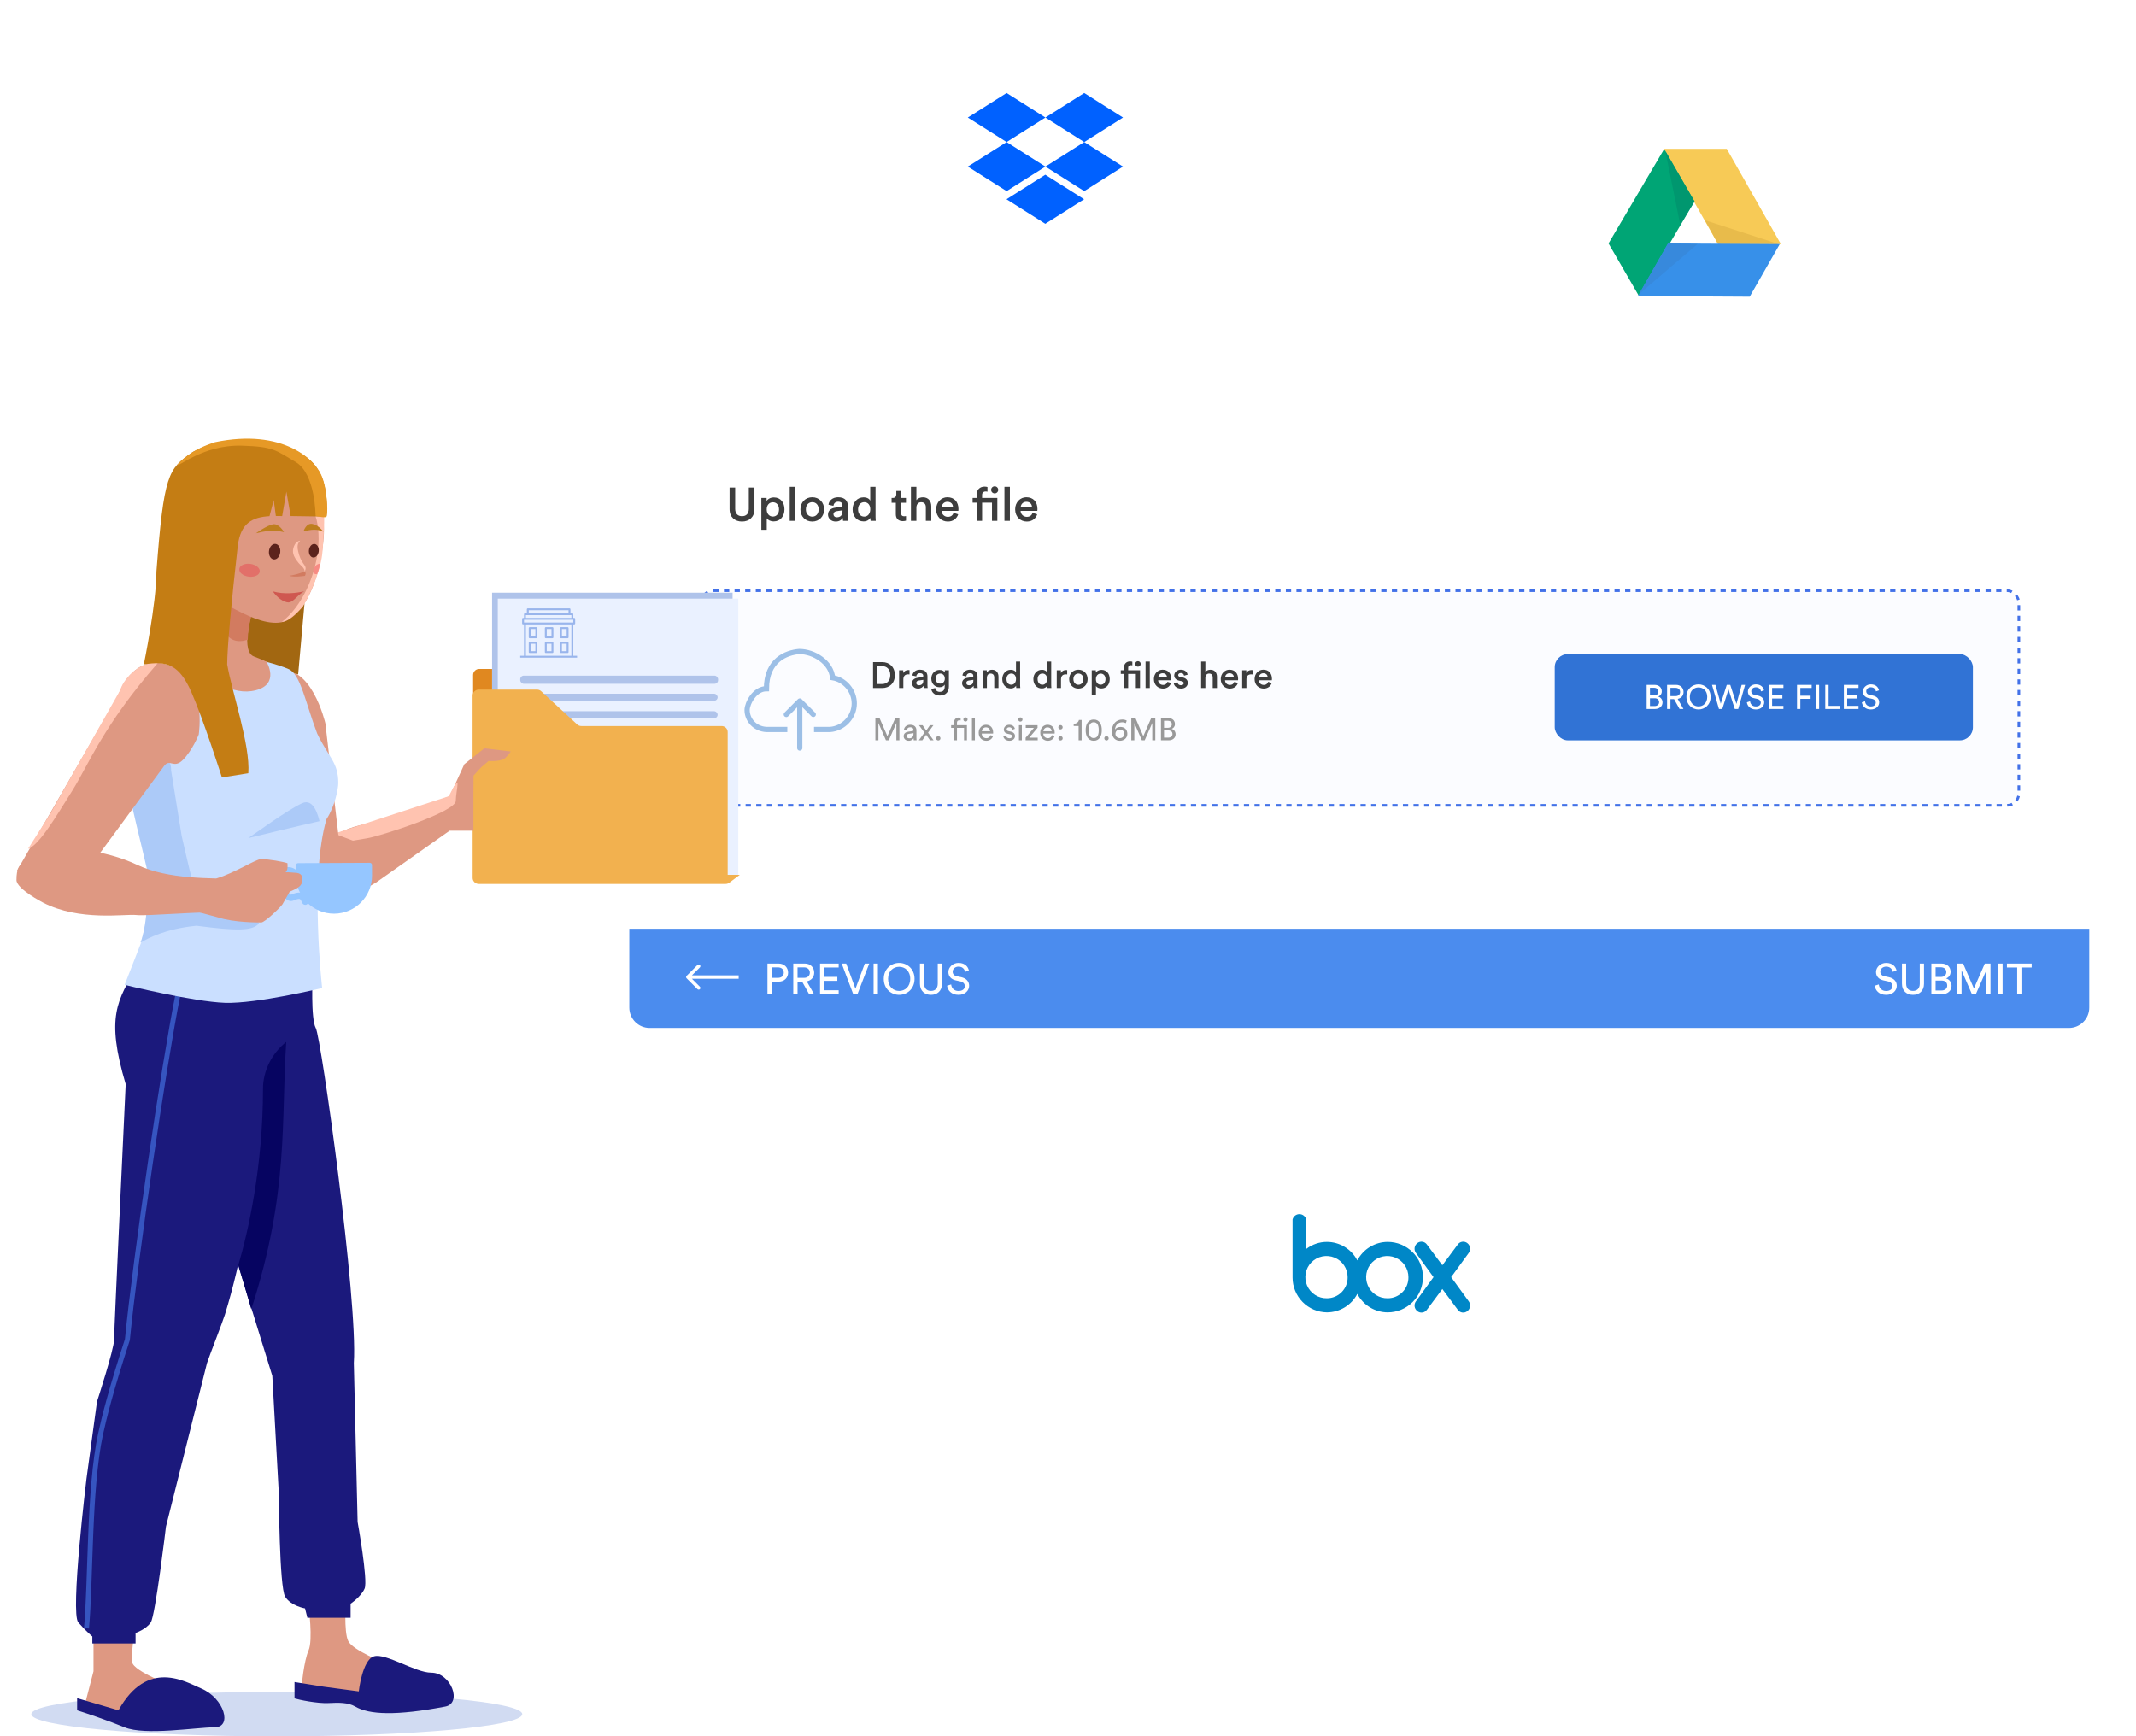 <svg width="818" height="665" viewBox="0 0 818 665" fill="none" xmlns="http://www.w3.org/2000/svg" aria-hidden="true"><ellipse cx="106" cy="656.5" rx="94" ry="8.5" fill="#D1DBF2"/><g filter="url(#file-upload_svg__a)"><rect x="241.11" y="157" width="559.11" height="209.423" rx="7.792" fill="#fff"/><path d="M241 355.708H800.11V385.904C800.11 390.207 796.621 393.696 792.317 393.696H248.792C244.489 393.696 241 390.207 241 385.904V355.708Z" fill="#4B8CEE"/><path d="M726.29 371.701C726.025 370.426 724.965 368.787 722.316 368.787 720.146 368.787 718.441 370.443 718.441 372.281 718.441 374.036 719.633 375.129 721.305 375.493L722.978 375.857C724.154 376.106 724.733 376.834 724.733 377.679 724.733 378.706 723.938 379.55 722.316 379.55 720.544 379.55 719.616 378.341 719.5 377.033L717.944 377.53C718.159 379.202 719.5 381.024 722.332 381.024 724.832 381.024 726.389 379.368 726.389 377.546 726.389 375.907 725.296 374.682 723.342 374.251L721.587 373.87C720.593 373.655 720.08 373.009 720.08 372.165 720.08 371.072 721.024 370.211 722.349 370.211 723.988 370.211 724.7 371.37 724.832 372.214L726.29 371.701zM732.597 381.024C734.981 381.024 736.819 379.533 736.819 376.768V369.035H735.197V376.718C735.197 378.507 734.253 379.517 732.597 379.517 730.957 379.517 729.981 378.507 729.981 376.718V369.035H728.374V376.768C728.374 379.533 730.212 381.024 732.597 381.024zM739.633 369.035V380.775H743.74C745.892 380.775 747.366 379.434 747.366 377.58 747.366 376.271 746.588 375.079 745.247 374.748 746.273 374.367 747.002 373.473 747.002 372.214 747.002 370.36 745.694 369.035 743.458 369.035H739.633zM741.256 374.168V370.459H743.21C744.551 370.459 745.363 371.188 745.363 372.297 745.363 373.39 744.584 374.168 743.276 374.168H741.256zM741.256 379.351V375.559H743.574C744.998 375.559 745.71 376.354 745.71 377.48 745.71 378.623 744.816 379.351 743.508 379.351H741.256zM762.279 380.775V369.035H760.109L755.936 378.59 751.797 369.035H749.594V380.775H751.201V371.635L755.175 380.775H756.665L760.672 371.635V380.775H762.279zM766.92 380.775V369.035H765.264V380.775H766.92zM778.052 370.542V369.035H768.58V370.542H772.505V380.775H774.128V370.542H778.052zM295.531 374.516V370.492H297.882C299.29 370.492 300.151 371.287 300.151 372.529 300.151 373.738 299.29 374.516 297.882 374.516H295.531zM298.18 375.973C300.35 375.973 301.807 374.5 301.807 372.512 301.807 370.542 300.35 369.035 298.18 369.035H293.908V380.775H295.531V375.973H298.18zM309.866 380.775H311.754L308.955 375.857C310.727 375.526 311.803 374.218 311.803 372.529 311.803 370.592 310.429 369.035 308.21 369.035H303.789V380.775H305.428V375.973H307.183L309.866 380.775zM305.428 374.516V370.492H307.912C309.237 370.492 310.131 371.287 310.131 372.529 310.131 373.738 309.237 374.516 307.912 374.516H305.428zM321.178 380.775V379.269H315.664V375.675H320.665V374.152H315.664V370.542H321.178V369.035H314.041V380.775H321.178zM327.604 378.689L324.06 369.035H322.338L326.759 380.775H328.365L332.886 369.035H331.181L327.604 378.689zM336.202 380.775V369.035H334.546V380.775H336.202zM340.098 374.897C340.098 371.834 342.151 370.277 344.337 370.277 346.522 370.277 348.576 371.834 348.576 374.897 348.576 377.96 346.522 379.533 344.337 379.533 342.151 379.533 340.098 377.96 340.098 374.897zM338.442 374.897C338.442 378.821 341.389 381.024 344.337 381.024 347.284 381.024 350.232 378.821 350.232 374.897 350.232 370.972 347.284 368.787 344.337 368.787 341.389 368.787 338.442 370.972 338.442 374.897zM356.52 381.024C358.905 381.024 360.743 379.533 360.743 376.768V369.035H359.12V376.718C359.12 378.507 358.176 379.517 356.52 379.517 354.881 379.517 353.904 378.507 353.904 376.718V369.035H352.297V376.768C352.297 379.533 354.136 381.024 356.52 381.024zM371.041 371.701C370.776 370.426 369.716 368.787 367.067 368.787 364.898 368.787 363.192 370.443 363.192 372.281 363.192 374.036 364.384 375.129 366.057 375.493L367.729 375.857C368.905 376.106 369.484 376.834 369.484 377.679 369.484 378.706 368.69 379.55 367.067 379.55 365.295 379.55 364.368 378.341 364.252 377.033L362.695 377.53C362.911 379.202 364.252 381.024 367.083 381.024 369.584 381.024 371.14 379.368 371.14 377.546 371.14 375.907 370.047 374.682 368.093 374.251L366.338 373.87C365.345 373.655 364.831 373.009 364.831 372.165 364.831 371.072 365.775 370.211 367.1 370.211 368.739 370.211 369.451 371.37 369.584 372.214L371.041 371.701zM262.941 373.752C262.685 374.008 262.685 374.422 262.941 374.678L267.104 378.841C267.36 379.097 267.774 379.097 268.03 378.841 268.285 378.586 268.285 378.171 268.03 377.916L264.329 374.215 268.03 370.514C268.285 370.259 268.285 369.845 268.03 369.589 267.774 369.334 267.36 369.334 267.104 369.589L262.941 373.752zM282.885 373.561H263.404V374.869H282.885V373.561z" fill="#fff"/><path d="M284.152 199.751C286.834 199.751 288.922 198.113 288.922 195.035V186.719H286.762V194.909C286.762 196.709 285.79 197.699 284.152 197.699C282.532 197.699 281.542 196.709 281.542 194.909V186.719H279.4V195.035C279.4 198.113 281.488 199.751 284.152 199.751ZM293.633 202.901V198.491C294.083 199.157 295.037 199.697 296.297 199.697C298.817 199.697 300.419 197.717 300.419 195.089C300.419 192.497 298.961 190.517 296.369 190.517C295.019 190.517 294.011 191.147 293.579 191.903V190.715H291.563V202.901H293.633ZM298.331 195.089C298.331 196.763 297.359 197.843 295.973 197.843C294.605 197.843 293.615 196.763 293.615 195.089C293.615 193.451 294.605 192.371 295.973 192.371C297.377 192.371 298.331 193.451 298.331 195.089ZM304.515 199.481V186.449H302.427V199.481H304.515ZM311.06 197.879C309.782 197.879 308.612 196.907 308.612 195.089C308.612 193.271 309.782 192.335 311.06 192.335C312.356 192.335 313.508 193.271 313.508 195.089C313.508 196.925 312.356 197.879 311.06 197.879ZM311.06 190.445C308.45 190.445 306.524 192.407 306.524 195.089C306.524 197.789 308.45 199.751 311.06 199.751C313.688 199.751 315.614 197.789 315.614 195.089C315.614 192.407 313.688 190.445 311.06 190.445ZM317.092 197.105C317.092 198.491 318.226 199.751 320.062 199.751C321.484 199.751 322.348 199.031 322.762 198.365C322.762 199.067 322.834 199.427 322.852 199.481H324.796C324.778 199.391 324.688 198.869 324.688 198.077V193.721C324.688 191.975 323.662 190.445 320.962 190.445C318.802 190.445 317.434 191.795 317.272 193.307L319.18 193.739C319.27 192.857 319.882 192.155 320.98 192.155C322.132 192.155 322.636 192.749 322.636 193.487C322.636 193.793 322.492 194.045 321.988 194.117L319.738 194.459C318.244 194.675 317.092 195.539 317.092 197.105ZM320.458 198.113C319.63 198.113 319.18 197.573 319.18 196.979C319.18 196.259 319.702 195.899 320.35 195.791L322.636 195.449V195.845C322.636 197.555 321.628 198.113 320.458 198.113ZM328.598 195.071C328.598 193.397 329.606 192.335 330.974 192.335C332.342 192.335 333.278 193.379 333.278 195.053C333.278 196.727 332.324 197.861 330.956 197.861C329.534 197.861 328.598 196.745 328.598 195.071ZM335.294 186.449H333.26V191.741C332.99 191.183 332.216 190.481 330.686 190.481C328.22 190.481 326.51 192.551 326.51 195.071C326.51 197.717 328.202 199.697 330.722 199.697C331.964 199.697 332.882 199.085 333.296 198.347C333.296 198.707 333.35 199.283 333.386 199.481H335.384C335.366 199.337 335.294 198.671 335.294 197.879V186.449ZM345.133 188.033H343.243V189.347C343.243 190.121 342.829 190.715 341.893 190.715H341.443V192.569H343.063V196.979C343.063 198.617 344.071 199.589 345.691 199.589C346.447 199.589 346.843 199.445 346.969 199.391V197.663C346.879 197.681 346.537 197.735 346.249 197.735C345.475 197.735 345.133 197.411 345.133 196.637V192.569H346.951V190.715H345.133V188.033ZM350.938 194.333C350.974 193.217 351.604 192.353 352.756 192.353C354.07 192.353 354.556 193.217 354.556 194.297V199.481H356.644V193.937C356.644 192.011 355.6 190.463 353.44 190.463C352.522 190.463 351.532 190.787 350.938 191.561V186.449H348.85V199.481H350.938V194.333ZM360.644 194.135C360.716 193.199 361.472 192.191 362.786 192.191C364.226 192.191 364.91 193.109 364.946 194.135H360.644ZM365.18 196.421C364.892 197.285 364.244 197.951 362.984 197.951C361.688 197.951 360.644 196.997 360.59 195.665H366.998C367.016 195.629 367.052 195.341 367.052 194.999C367.052 192.227 365.468 190.445 362.768 190.445C360.554 190.445 358.502 192.281 358.502 195.053C358.502 198.023 360.608 199.751 362.984 199.751C365.09 199.751 366.476 198.509 366.944 196.979L365.18 196.421ZM377.059 186.359C375.259 186.359 373.999 187.547 373.999 189.509V190.715H372.469V192.533H373.999V199.481H376.105V192.533H379.885V199.481H381.937V190.715H376.105V189.563C376.105 188.483 376.861 188.231 377.401 188.231C377.797 188.231 378.031 188.285 378.157 188.321V186.539C378.013 186.467 377.581 186.359 377.059 186.359ZM379.561 187.619C379.561 188.357 380.155 188.969 380.911 188.969C381.667 188.969 382.279 188.357 382.279 187.619C382.279 186.863 381.667 186.251 380.911 186.251C380.155 186.251 379.561 186.863 379.561 187.619ZM386.745 199.481V186.449H384.657V199.481H386.745ZM390.896 194.135C390.968 193.199 391.724 192.191 393.038 192.191C394.478 192.191 395.162 193.109 395.198 194.135H390.896ZM395.432 196.421C395.144 197.285 394.496 197.951 393.236 197.951C391.94 197.951 390.896 196.997 390.842 195.665H397.25C397.268 195.629 397.304 195.341 397.304 194.999C397.304 192.227 395.72 190.445 393.02 190.445C390.806 190.445 388.754 192.281 388.754 195.053C388.754 198.023 390.86 199.751 393.236 199.751C395.342 199.751 396.728 198.509 397.196 196.979L395.432 196.421Z" fill="#3D3D3D"/><rect x="268.617" y="226.219" width="504.524" height="82.226" rx="4.568" fill="#FBFCFF" stroke="#4271E8" stroke-width="1.015" stroke-linejoin="bevel" stroke-dasharray="2.03 2.03"/><rect x="595.395" y="250.517" width="160.148" height="33.03" rx="5.005" fill="#3173D5"/><path d="M336.026 261.973V255.121H337.805C339.529 255.121 340.944 256.242 340.944 258.568C340.944 260.866 339.515 261.973 337.791 261.973H336.026ZM337.847 263.515C340.538 263.515 342.696 261.749 342.696 258.568C342.696 255.373 340.566 253.579 337.861 253.579H334.344V263.515H337.847ZM348.311 256.648C348.24 256.634 348.072 256.606 347.876 256.606C346.979 256.606 346.223 257.041 345.9 257.783V256.69H344.317V263.515H345.942V260.264C345.942 258.988 346.517 258.26 347.778 258.26C347.946 258.26 348.128 258.274 348.311 258.302V256.648ZM349.261 261.665C349.261 262.744 350.144 263.725 351.573 263.725C352.68 263.725 353.353 263.164 353.675 262.646C353.675 263.192 353.731 263.473 353.745 263.515H355.258C355.244 263.445 355.174 263.038 355.174 262.422V259.031C355.174 257.671 354.376 256.48 352.274 256.48C350.592 256.48 349.527 257.531 349.401 258.708L350.886 259.045C350.956 258.358 351.433 257.811 352.288 257.811C353.184 257.811 353.577 258.274 353.577 258.848C353.577 259.087 353.465 259.283 353.072 259.339L351.321 259.605C350.158 259.773 349.261 260.446 349.261 261.665ZM351.881 262.45C351.237 262.45 350.886 262.029 350.886 261.567C350.886 261.006 351.293 260.726 351.797 260.642L353.577 260.376V260.684C353.577 262.015 352.792 262.45 351.881 262.45ZM356.635 263.893C356.817 265.266 358.078 266.387 359.886 266.387C362.45 266.387 363.389 264.692 363.389 262.87V256.69H361.82V257.559C361.526 256.999 360.867 256.564 359.802 256.564C357.924 256.564 356.649 258.064 356.649 259.885C356.649 261.805 357.98 263.206 359.802 263.206C360.797 263.206 361.484 262.744 361.778 262.211V262.926C361.778 264.313 361.133 264.972 359.844 264.972C358.905 264.972 358.247 264.341 358.134 263.501L356.635 263.893ZM360.068 261.819C359.003 261.819 358.289 261.076 358.289 259.885C358.289 258.722 359.031 257.966 360.068 257.966C361.077 257.966 361.82 258.722 361.82 259.885C361.82 261.062 361.105 261.819 360.068 261.819ZM368.433 261.665C368.433 262.744 369.316 263.725 370.745 263.725C371.852 263.725 372.525 263.164 372.847 262.646C372.847 263.192 372.903 263.473 372.917 263.515H374.43C374.416 263.445 374.346 263.038 374.346 262.422V259.031C374.346 257.671 373.547 256.48 371.446 256.48C369.764 256.48 368.699 257.531 368.573 258.708L370.058 259.045C370.128 258.358 370.605 257.811 371.46 257.811C372.356 257.811 372.749 258.274 372.749 258.848C372.749 259.087 372.637 259.283 372.244 259.339L370.493 259.605C369.33 259.773 368.433 260.446 368.433 261.665ZM371.053 262.45C370.409 262.45 370.058 262.029 370.058 261.567C370.058 261.006 370.465 260.726 370.969 260.642L372.749 260.376V260.684C372.749 262.015 371.964 262.45 371.053 262.45ZM377.937 259.577C377.937 258.68 378.427 257.966 379.352 257.966C380.375 257.966 380.753 258.638 380.753 259.479V263.515H382.379V259.199C382.379 257.699 381.58 256.494 379.913 256.494C379.156 256.494 378.343 256.816 377.895 257.601V256.69H376.311V263.515H377.937V259.577ZM385.451 260.081C385.451 258.778 386.235 257.952 387.3 257.952C388.365 257.952 389.094 258.764 389.094 260.067C389.094 261.371 388.351 262.253 387.286 262.253C386.179 262.253 385.451 261.385 385.451 260.081ZM390.663 253.369H389.08V257.489C388.87 257.055 388.267 256.508 387.076 256.508C385.156 256.508 383.825 258.12 383.825 260.081C383.825 262.141 385.142 263.683 387.104 263.683C388.071 263.683 388.786 263.206 389.108 262.632C389.108 262.912 389.15 263.361 389.178 263.515H390.734C390.72 263.403 390.663 262.884 390.663 262.267V253.369ZM397.356 260.081C397.356 258.778 398.141 257.952 399.206 257.952C400.271 257.952 401 258.764 401 260.067C401 261.371 400.257 262.253 399.192 262.253C398.085 262.253 397.356 261.385 397.356 260.081ZM402.569 253.369H400.986V257.489C400.775 257.055 400.173 256.508 398.982 256.508C397.062 256.508 395.731 258.12 395.731 260.081C395.731 262.141 397.048 263.683 399.01 263.683C399.977 263.683 400.691 263.206 401.014 262.632C401.014 262.912 401.056 263.361 401.084 263.515H402.639C402.625 263.403 402.569 262.884 402.569 262.267V253.369ZM408.687 256.648C408.616 256.634 408.448 256.606 408.252 256.606C407.355 256.606 406.599 257.041 406.276 257.783V256.69H404.693V263.515H406.318V260.264C406.318 258.988 406.893 258.26 408.154 258.26C408.322 258.26 408.504 258.274 408.687 258.302V256.648ZM412.974 262.267C411.979 262.267 411.068 261.511 411.068 260.095C411.068 258.68 411.979 257.952 412.974 257.952C413.983 257.952 414.88 258.68 414.88 260.095C414.88 261.525 413.983 262.267 412.974 262.267ZM412.974 256.48C410.942 256.48 409.443 258.008 409.443 260.095C409.443 262.197 410.942 263.725 412.974 263.725C415.02 263.725 416.519 262.197 416.519 260.095C416.519 258.008 415.02 256.48 412.974 256.48ZM419.701 266.177V262.744C420.052 263.262 420.794 263.683 421.775 263.683C423.737 263.683 424.984 262.141 424.984 260.095C424.984 258.078 423.849 256.536 421.831 256.536C420.78 256.536 419.996 257.027 419.659 257.615V256.69H418.09V266.177H419.701ZM423.359 260.095C423.359 261.399 422.602 262.239 421.523 262.239C420.458 262.239 419.687 261.399 419.687 260.095C419.687 258.82 420.458 257.98 421.523 257.98C422.616 257.98 423.359 258.82 423.359 260.095ZM432.783 253.299C431.382 253.299 430.401 254.224 430.401 255.751V256.69H429.21V258.106H430.401V263.515H432.041V258.106H434.983V263.515H436.581V256.69H432.041V255.794C432.041 254.953 432.629 254.757 433.05 254.757C433.358 254.757 433.54 254.799 433.638 254.827V253.439C433.526 253.383 433.19 253.299 432.783 253.299ZM434.731 254.28C434.731 254.855 435.194 255.331 435.782 255.331C436.371 255.331 436.847 254.855 436.847 254.28C436.847 253.692 436.371 253.215 435.782 253.215C435.194 253.215 434.731 253.692 434.731 254.28ZM440.324 263.515V253.369H438.699V263.515H440.324ZM443.556 259.353C443.612 258.624 444.201 257.839 445.224 257.839C446.345 257.839 446.877 258.554 446.905 259.353H443.556ZM447.087 261.132C446.863 261.805 446.359 262.324 445.378 262.324C444.369 262.324 443.556 261.581 443.514 260.544H448.503C448.517 260.516 448.545 260.292 448.545 260.025C448.545 257.867 447.311 256.48 445.21 256.48C443.486 256.48 441.888 257.909 441.888 260.067C441.888 262.38 443.528 263.725 445.378 263.725C447.017 263.725 448.096 262.758 448.461 261.567L447.087 261.132ZM449.495 261.665C449.579 262.436 450.336 263.725 452.312 263.725C454.05 263.725 454.89 262.576 454.89 261.539C454.89 260.53 454.218 259.745 452.929 259.465L451.892 259.255C451.471 259.171 451.205 258.904 451.205 258.54C451.205 258.12 451.611 257.755 452.186 257.755C453.097 257.755 453.391 258.386 453.447 258.778L454.82 258.386C454.708 257.713 454.092 256.48 452.186 256.48C450.771 256.48 449.678 257.489 449.678 258.68C449.678 259.619 450.308 260.404 451.513 260.67L452.522 260.894C453.069 261.006 453.321 261.287 453.321 261.651C453.321 262.071 452.971 262.436 452.298 262.436C451.429 262.436 450.967 261.889 450.911 261.273L449.495 261.665ZM461.604 259.507C461.632 258.638 462.122 257.966 463.019 257.966C464.042 257.966 464.42 258.638 464.42 259.479V263.515H466.046V259.199C466.046 257.699 465.233 256.494 463.551 256.494C462.837 256.494 462.066 256.746 461.604 257.349V253.369H459.978V263.515H461.604V259.507ZM469.16 259.353C469.216 258.624 469.804 257.839 470.827 257.839C471.948 257.839 472.481 258.554 472.509 259.353H469.16ZM472.691 261.132C472.467 261.805 471.962 262.324 470.981 262.324C469.972 262.324 469.16 261.581 469.118 260.544H474.106C474.12 260.516 474.148 260.292 474.148 260.025C474.148 257.867 472.915 256.48 470.813 256.48C469.09 256.48 467.492 257.909 467.492 260.067C467.492 262.38 469.132 263.725 470.981 263.725C472.621 263.725 473.7 262.758 474.064 261.567L472.691 261.132ZM479.695 256.648C479.625 256.634 479.457 256.606 479.261 256.606C478.364 256.606 477.607 257.041 477.285 257.783V256.69H475.702V263.515H477.327V260.264C477.327 258.988 477.902 258.26 479.163 258.26C479.331 258.26 479.513 258.274 479.695 258.302V256.648ZM482.119 259.353C482.175 258.624 482.763 257.839 483.786 257.839C484.907 257.839 485.44 258.554 485.468 259.353H482.119ZM485.65 261.132C485.426 261.805 484.921 262.324 483.941 262.324C482.932 262.324 482.119 261.581 482.077 260.544H487.065C487.079 260.516 487.107 260.292 487.107 260.025C487.107 257.867 485.874 256.48 483.772 256.48C482.049 256.48 480.451 257.909 480.451 260.067C480.451 262.38 482.091 263.725 483.941 263.725C485.58 263.725 486.659 262.758 487.023 261.567L485.65 261.132Z" fill="#3D3D3D"/><path d="M344.435 283.536V275.02H342.862L339.835 281.951L336.832 275.02H335.235V283.536H336.4V276.906L339.283 283.536H340.364L343.27 276.906V283.536H344.435ZM346.062 281.987C346.062 282.899 346.818 283.716 347.995 283.716C349.028 283.716 349.605 283.164 349.857 282.755C349.857 283.176 349.893 283.392 349.917 283.536H351.022C350.998 283.392 350.95 283.092 350.95 282.587V279.692C350.95 278.563 350.278 277.579 348.548 277.579C347.299 277.579 346.302 278.347 346.182 279.452L347.263 279.704C347.335 279.032 347.779 278.539 348.572 278.539C349.449 278.539 349.821 279.008 349.821 279.572C349.821 279.777 349.725 279.957 349.377 280.005L347.815 280.233C346.818 280.377 346.062 280.954 346.062 281.987ZM348.152 282.767C347.575 282.767 347.215 282.359 347.215 281.927C347.215 281.41 347.575 281.134 348.055 281.062L349.821 280.797V281.062C349.821 282.323 349.076 282.767 348.152 282.767ZM351.868 283.536H353.213L354.679 281.41L356.168 283.536H357.525C357.177 283.068 355.748 281.062 355.4 280.593L357.453 277.759H356.12L354.727 279.789L353.31 277.759H351.94L354.018 280.593L351.868 283.536ZM358.489 282.767C358.489 283.236 358.849 283.596 359.318 283.596C359.786 283.596 360.158 283.236 360.158 282.767C360.158 282.299 359.786 281.927 359.318 281.927C358.849 281.927 358.489 282.299 358.489 282.767ZM367.212 274.804C366.168 274.804 365.315 275.501 365.315 276.786V277.759H364.246V278.78H365.315V283.536H366.48V278.78H369.182V283.536H370.299V277.759H366.48V276.834C366.48 276.041 366.996 275.861 367.393 275.861C367.681 275.861 367.825 275.909 367.885 275.933V274.924C367.837 274.888 367.597 274.804 367.212 274.804ZM368.93 275.549C368.93 275.993 369.29 276.353 369.735 276.353C370.191 276.353 370.552 275.993 370.552 275.549C370.552 275.092 370.191 274.732 369.735 274.732C369.29 274.732 368.93 275.092 368.93 275.549ZM373.344 283.536V274.84H372.215V283.536H373.344ZM375.998 280.053C376.046 279.308 376.622 278.575 377.571 278.575C378.592 278.575 379.133 279.224 379.157 280.053H375.998ZM379.325 281.554C379.109 282.203 378.64 282.719 377.703 282.719C376.73 282.719 375.986 281.999 375.962 280.966H380.31C380.322 280.894 380.334 280.749 380.334 280.605C380.334 278.804 379.337 277.579 377.559 277.579C376.106 277.579 374.797 278.816 374.797 280.629C374.797 282.587 376.154 283.716 377.703 283.716C379.048 283.716 379.973 282.911 380.298 281.89L379.325 281.554ZM384.237 282.035C384.333 282.695 385.006 283.716 386.591 283.716C388.021 283.716 388.705 282.743 388.705 281.927C388.705 281.074 388.153 280.437 387.108 280.209L386.171 280.005C385.727 279.909 385.51 279.656 385.51 279.308C385.51 278.912 385.895 278.539 386.471 278.539C387.384 278.539 387.624 279.2 387.672 279.5L388.669 279.128C388.549 278.611 388.057 277.579 386.471 277.579C385.342 277.579 384.417 278.419 384.417 279.404C384.417 280.221 384.958 280.834 385.859 281.026L386.844 281.242C387.324 281.35 387.588 281.626 387.588 281.987C387.588 282.395 387.24 282.755 386.603 282.755C385.787 282.755 385.33 282.275 385.258 281.674L384.237 282.035ZM391.325 283.536V277.759H390.208V283.536H391.325ZM389.956 275.573C389.956 276.017 390.317 276.377 390.761 276.377C391.217 276.377 391.578 276.017 391.578 275.573C391.578 275.116 391.217 274.756 390.761 274.756C390.317 274.756 389.956 275.116 389.956 275.573ZM397.402 283.536V282.515H394.171L397.342 278.744V277.759H392.814V278.78H395.937L392.766 282.551V283.536H397.402ZM399.574 280.053C399.622 279.308 400.199 278.575 401.148 278.575C402.168 278.575 402.709 279.224 402.733 280.053H399.574ZM402.901 281.554C402.685 282.203 402.216 282.719 401.28 282.719C400.307 282.719 399.562 281.999 399.538 280.966H403.886C403.898 280.894 403.91 280.749 403.91 280.605C403.91 278.804 402.913 277.579 401.135 277.579C399.682 277.579 398.373 278.816 398.373 280.629C398.373 282.587 399.73 283.716 401.28 283.716C402.625 283.716 403.55 282.911 403.874 281.89L402.901 281.554ZM405.303 282.767C405.303 283.236 405.664 283.596 406.132 283.596C406.6 283.596 406.973 283.236 406.973 282.767C406.973 282.299 406.6 281.927 406.132 281.927C405.664 281.927 405.303 282.299 405.303 282.767ZM405.291 278.539C405.291 279.008 405.652 279.368 406.12 279.368C406.588 279.368 406.961 279.008 406.961 278.539C406.961 278.071 406.588 277.699 406.12 277.699C405.652 277.699 405.291 278.071 405.291 278.539ZM414.216 283.536V275.753H413.183C413.003 276.594 412.258 277.194 411.177 277.218V278.047H413.063V283.536H414.216ZM416.935 279.644C416.935 278.455 417.152 277.615 417.62 277.122C417.92 276.81 418.305 276.618 418.857 276.618C419.41 276.618 419.794 276.81 420.094 277.122C420.563 277.615 420.779 278.455 420.779 279.644C420.779 280.834 420.563 281.674 420.094 282.167C419.794 282.479 419.41 282.671 418.857 282.671C418.305 282.671 417.92 282.479 417.62 282.167C417.152 281.674 416.935 280.834 416.935 279.644ZM415.77 279.644C415.77 280.713 415.951 281.698 416.467 282.467C416.972 283.224 417.752 283.716 418.857 283.716C419.962 283.716 420.743 283.224 421.247 282.467C421.764 281.698 421.944 280.713 421.944 279.644C421.944 278.575 421.764 277.591 421.247 276.822C420.743 276.065 419.962 275.573 418.857 275.573C417.752 275.573 416.972 276.065 416.467 276.822C415.951 277.591 415.77 278.575 415.77 279.644ZM422.908 282.767C422.908 283.236 423.268 283.596 423.736 283.596C424.205 283.596 424.577 283.236 424.577 282.767C424.577 282.299 424.205 281.927 423.736 281.927C423.268 281.927 422.908 282.299 422.908 282.767ZM431.493 276.005C431.132 275.753 430.52 275.573 429.811 275.573C427.541 275.573 425.799 277.218 425.799 280.113C425.799 282.683 427.349 283.716 428.838 283.716C430.364 283.716 431.721 282.731 431.721 281.062C431.721 279.368 430.592 278.407 429.054 278.407C428.022 278.407 427.313 278.9 427.001 279.416C427.097 277.819 428.118 276.63 429.739 276.63C430.328 276.63 430.844 276.798 431.132 276.966L431.493 276.005ZM427.169 281.062C427.169 280.017 427.949 279.416 428.85 279.416C429.751 279.416 430.532 280.017 430.532 281.062C430.532 282.095 429.763 282.695 428.85 282.695C427.998 282.695 427.169 282.083 427.169 281.062ZM442.436 283.536V275.02H440.862L437.836 281.951L434.833 275.02H433.235V283.536H434.4V276.906L437.283 283.536H438.364L441.271 276.906V283.536H442.436ZM444.601 275.02V283.536H447.58C449.141 283.536 450.21 282.563 450.21 281.218C450.21 280.269 449.646 279.404 448.673 279.164C449.418 278.888 449.946 278.239 449.946 277.326C449.946 275.981 448.997 275.02 447.376 275.02H444.601ZM445.778 278.744V276.053H447.196C448.168 276.053 448.757 276.582 448.757 277.386C448.757 278.179 448.193 278.744 447.244 278.744H445.778ZM445.778 282.503V279.753H447.46C448.493 279.753 449.009 280.329 449.009 281.146C449.009 281.975 448.361 282.503 447.412 282.503H445.778Z" fill="#999"/><path d="M311.737 279.388H317.819C323.032 279.031 327.147 274.567 327.147 269.414C327.147 264.593 323.564 260.333 318.848 259.542C318.272 253.7 311.774 249.516 306.071 249.516C301.182 249.923 293.516 252.775 293.516 263.774C288.961 263.774 286.11 269.414 286.11 271.921C286.11 275.588 288.939 279.142 293.516 279.388H301.511" stroke="#9CBFE6" stroke-width="2.002"/><path d="M306.275 286.494V269.661" stroke="#9CBFE6" stroke-width="2.002" stroke-linecap="round"/><path d="M306.272 268.481L301.124 273.629M306.3 268.477L311.448 273.625" stroke="#9CBFE6" stroke-width="2.002" stroke-linecap="round" stroke-linejoin="round"/><path d="M630.597 262.299V271.524H633.824C635.516 271.524 636.674 270.47 636.674 269.013C636.674 267.985 636.062 267.048 635.008 266.788C635.815 266.488 636.387 265.786 636.387 264.797C636.387 263.34 635.359 262.299 633.603 262.299H630.597ZM631.872 266.332V263.418H633.408C634.462 263.418 635.099 263.99 635.099 264.862C635.099 265.721 634.488 266.332 633.46 266.332H631.872ZM631.872 270.405V267.425H633.694C634.813 267.425 635.373 268.05 635.373 268.935C635.373 269.832 634.67 270.405 633.642 270.405H631.872ZM643.2 271.524H644.683L642.484 267.659C643.877 267.399 644.722 266.371 644.722 265.044C644.722 263.522 643.642 262.299 641.899 262.299H638.425V271.524H639.713V267.751H641.092L643.2 271.524ZM639.713 266.606V263.444H641.665C642.706 263.444 643.408 264.068 643.408 265.044C643.408 265.994 642.706 266.606 641.665 266.606H639.713ZM647.133 266.905C647.133 264.498 648.746 263.274 650.464 263.274C652.182 263.274 653.795 264.498 653.795 266.905C653.795 269.312 652.182 270.548 650.464 270.548C648.746 270.548 647.133 269.312 647.133 266.905ZM645.832 266.905C645.832 269.989 648.148 271.719 650.464 271.719C652.78 271.719 655.096 269.989 655.096 266.905C655.096 263.821 652.78 262.103 650.464 262.103C648.148 262.103 645.832 263.821 645.832 266.905ZM664.988 269.598L662.62 262.299H661.28L658.964 269.52L656.934 262.299H655.62L658.287 271.524H659.562L661.944 264.042L664.351 271.524H665.665L668.293 262.299H666.979L664.988 269.598ZM675.54 264.393C675.332 263.392 674.499 262.103 672.417 262.103C670.712 262.103 669.372 263.405 669.372 264.849C669.372 266.228 670.309 267.087 671.623 267.373L672.938 267.659C673.861 267.855 674.317 268.427 674.317 269.091C674.317 269.898 673.692 270.561 672.417 270.561C671.025 270.561 670.296 269.611 670.205 268.583L668.982 268.974C669.151 270.288 670.205 271.719 672.43 271.719C674.395 271.719 675.618 270.418 675.618 268.987C675.618 267.699 674.759 266.736 673.224 266.397L671.845 266.098C671.064 265.929 670.66 265.421 670.66 264.758C670.66 263.899 671.402 263.222 672.443 263.222C673.731 263.222 674.291 264.133 674.395 264.797L675.54 264.393ZM682.98 271.524V270.34H678.647V267.516H682.576V266.319H678.647V263.483H682.98V262.299H677.372V271.524H682.98ZM689.46 271.524V267.646H693.39V266.449H689.46V263.483H693.793V262.299H688.185V271.524H689.46ZM696.653 271.524V262.299H695.352V271.524H696.653ZM704.633 271.524V270.327H700.274V262.299H698.999V271.524H704.633ZM711.736 271.524V270.34H707.403V267.516H711.332V266.319H707.403V263.483H711.736V262.299H706.128V271.524H711.736ZM719.57 264.393C719.362 263.392 718.529 262.103 716.447 262.103C714.742 262.103 713.402 263.405 713.402 264.849C713.402 266.228 714.339 267.087 715.653 267.373L716.967 267.659C717.891 267.855 718.347 268.427 718.347 269.091C718.347 269.898 717.722 270.561 716.447 270.561C715.055 270.561 714.326 269.611 714.235 268.583L713.012 268.974C713.181 270.288 714.235 271.719 716.46 271.719C718.425 271.719 719.648 270.418 719.648 268.987C719.648 267.699 718.789 266.736 717.254 266.397L715.874 266.098C715.094 265.929 714.69 265.421 714.69 264.758C714.69 263.899 715.432 263.222 716.473 263.222C717.761 263.222 718.321 264.133 718.425 264.797L719.57 264.393Z" fill="#fff"/></g><g filter="url(#file-upload_svg__b)"><path d="M400 111.258C428.167 111.258 451 88.591 451 60.629C451 32.667 428.167 10 400 10C371.833 10 349 32.667 349 60.629C349 88.591 371.833 111.258 400 111.258Z" fill="#fff"/><path d="M400.349 45.012L385.489 54.408L400.349 63.804L385.489 73.2L370.63 63.804L385.489 54.408L370.63 45.012L385.489 35.616L400.349 45.012ZM385.445 76.315L400.305 66.919L415.165 76.315L400.305 85.711L385.445 76.315ZM400.349 63.803L415.209 54.407L400.349 45.011L415.21 35.616L430.07 45.012L415.21 54.408L430.07 63.804L415.21 73.2L400.349 63.803Z" fill="#0061FF"/><path d="M529 534.258C557.167 534.258 580 511.591 580 483.629C580 455.667 557.167 433 529 433C500.833 433 478 455.667 478 483.629C478 511.591 500.833 534.258 529 534.258Z" fill="#fff"/><path d="M531.439 497.227C529.831 497.26 528.249 496.814 526.895 495.945C525.542 495.076 524.478 493.823 523.839 492.347C523.2 490.87 523.015 489.237 523.308 487.656C523.602 486.074 524.359 484.615 525.485 483.466C526.61 482.316 528.052 481.528 529.628 481.202C531.203 480.876 532.839 481.026 534.329 481.633C535.818 482.241 537.093 483.278 537.991 484.613C538.888 485.949 539.368 487.521 539.368 489.129C539.39 490.185 539.202 491.234 538.814 492.215C538.425 493.197 537.845 494.091 537.106 494.845C536.368 495.599 535.486 496.199 534.513 496.608C533.54 497.017 532.495 497.227 531.439 497.227ZM508.159 497.227C506.55 497.26 504.968 496.814 503.615 495.945C502.261 495.076 501.197 493.823 500.558 492.347C499.919 490.87 499.735 489.237 500.028 487.656C500.321 486.074 501.079 484.615 502.204 483.466C503.33 482.316 504.772 481.528 506.347 481.202C507.922 480.876 509.559 481.026 511.048 481.633C512.538 482.241 513.813 483.278 514.71 484.613C515.608 485.949 516.087 487.521 516.087 489.129C516.11 490.185 515.921 491.234 515.533 492.215C515.145 493.197 514.564 494.091 513.826 494.845C513.087 495.599 512.205 496.199 511.232 496.608C510.259 497.017 509.214 497.227 508.159 497.227ZM531.439 475.633C529.037 475.639 526.682 476.303 524.63 477.552C522.578 478.801 520.907 480.588 519.799 482.719C518.69 480.588 517.019 478.801 514.967 477.552C512.915 476.303 510.561 475.639 508.159 475.633C505.29 475.633 502.502 476.582 500.23 478.333V467.03C500.081 466.449 499.743 465.934 499.27 465.567C498.796 465.199 498.214 465 497.615 465C497.016 465 496.433 465.199 495.96 465.567C495.486 465.934 495.149 466.449 495 467.03V489.298C495 492.804 496.381 496.168 498.844 498.663C501.307 501.157 504.653 502.581 508.159 502.625C510.561 502.619 512.915 501.956 514.967 500.707C517.019 499.458 518.69 497.671 519.799 495.54C520.907 497.671 522.578 499.458 524.63 500.707C526.682 501.956 529.037 502.619 531.439 502.625C535.018 502.625 538.451 501.203 540.982 498.672C543.513 496.141 544.935 492.709 544.935 489.129C544.935 485.55 543.513 482.117 540.982 479.586C538.451 477.055 535.018 475.633 531.439 475.633Z" fill="#0087C7"/><path d="M562.48 498.408L555.732 489.129L562.48 479.851C562.892 479.287 563.07 478.585 562.975 477.893C562.881 477.201 562.522 476.572 561.974 476.139C561.703 475.913 561.389 475.745 561.05 475.647C560.711 475.549 560.355 475.523 560.006 475.571C559.657 475.619 559.321 475.739 559.021 475.924C558.72 476.109 558.462 476.355 558.262 476.645L552.358 484.574L546.453 476.645C546.254 476.355 545.995 476.109 545.695 475.924C545.395 475.739 545.059 475.619 544.71 475.571C544.36 475.523 544.005 475.549 543.666 475.647C543.327 475.745 543.012 475.913 542.742 476.139C542.194 476.572 541.835 477.201 541.74 477.893C541.646 478.585 541.824 479.287 542.236 479.851L548.984 489.129L542.236 498.408C541.824 498.971 541.646 499.673 541.74 500.365C541.835 501.057 542.194 501.686 542.742 502.119C543.012 502.346 543.327 502.513 543.666 502.611C544.005 502.709 544.36 502.735 544.71 502.687C545.059 502.639 545.395 502.519 545.695 502.334C545.995 502.149 546.254 501.903 546.453 501.613L552.358 493.684L558.262 501.613C558.462 501.903 558.72 502.149 559.021 502.334C559.321 502.519 559.657 502.639 560.006 502.687C560.355 502.735 560.711 502.709 561.05 502.611C561.389 502.513 561.703 502.346 561.974 502.119C562.522 501.686 562.881 501.057 562.975 500.365C563.07 499.673 562.892 498.971 562.48 498.408Z" fill="#0087C7"/><path d="M649 136.258C677.167 136.258 700 113.591 700 85.629C700 57.667 677.167 35 649 35C620.833 35 598 57.667 598 85.629C598 113.591 620.833 136.258 649 136.258Z" fill="#fff"/><path d="M682 93.482H657.955L637.226 57H661.271L682 93.482Z" fill="#F7CA56"/><path d="M652.98 84.362L681.171 93.482H657.955L652.98 84.362Z" fill="#E8BB4B"/><path d="M637.309 57.083L648.917 77.148L627.608 113.299L616 93.234L637.309 57.083Z" fill="#00A575"/><path d="M643.445 86.02L637.724 57.746L648.917 77.148L643.445 86.02Z" fill="#00976F"/><path d="M627.276 113.382L638.801 93.234L681.585 93.482L670.06 113.631L627.276 113.382Z" fill="#3790E9"/><path d="M650.078 93.482L627.691 112.636L638.801 93.234L650.078 93.482Z" fill="#3789DC"/></g><path fill="#AFC3EA" d="M188.445 227H280.545V332.879H188.445z"/><path fill="#EAF1FF" d="M190.628 229.273H282.728V335.152H190.628z"/><path d="M205.389 240.193L202.849 240.193C202.649 240.193 202.488 240.351 202.488 240.546L202.488 244.085C202.488 244.28 202.649 244.437 202.849 244.437L205.389 244.437C205.589 244.437 205.751 244.28 205.751 244.085L205.751 240.546C205.755 240.351 205.593 240.193 205.389 240.193zM205.027 243.732L203.215 243.732 203.215 240.898 205.032 240.898 205.027 243.732zM211.562 240.193L209.022 240.193C208.822 240.193 208.66 240.351 208.66 240.546L208.66 244.085C208.66 244.28 208.822 244.437 209.022 244.437L211.562 244.437C211.762 244.437 211.923 244.28 211.923 244.085L211.923 240.546C211.923 240.351 211.762 240.193 211.562 240.193zM211.2 243.732L209.384 243.732 209.384 240.898 211.2 240.898 211.2 243.732zM211.562 245.856L209.022 245.856C208.822 245.856 208.66 246.014 208.66 246.209L208.66 249.748C208.66 249.943 208.822 250.1 209.022 250.1L211.562 250.1C211.762 250.1 211.923 249.943 211.923 249.748L211.923 246.209C211.923 246.014 211.762 245.856 211.562 245.856zM211.2 249.395L209.384 249.395 209.384 246.561 211.2 246.561 211.2 249.395zM217.369 240.193L214.829 240.193C214.629 240.193 214.468 240.351 214.468 240.546L214.468 244.085C214.468 244.28 214.629 244.437 214.829 244.437L217.369 244.437C217.569 244.437 217.731 244.28 217.731 244.085L217.731 240.546C217.731 240.351 217.569 240.193 217.369 240.193zM217.007 243.732L215.191 243.732 215.191 240.898 217.007 240.898 217.007 243.732zM205.389 245.856L202.849 245.856C202.649 245.856 202.488 246.014 202.488 246.209L202.488 249.748C202.488 249.943 202.649 250.1 202.849 250.1L205.389 250.1C205.589 250.1 205.751 249.943 205.751 249.748L205.751 246.209C205.755 246.014 205.593 245.856 205.389 245.856zM205.027 249.395L203.215 249.395 203.215 246.561 205.032 246.561 205.027 249.395zM217.369 245.856L214.829 245.856C214.629 245.856 214.468 246.014 214.468 246.209L214.468 249.748C214.468 249.943 214.629 250.1 214.829 250.1L217.369 250.1C217.569 250.1 217.731 249.943 217.731 249.748L217.731 246.209C217.731 246.014 217.569 245.856 217.369 245.856zM217.007 249.395L215.191 249.395 215.191 246.561 217.007 246.561 217.007 249.395z" fill="#99B5EC"/><path d="M219.547 251.166L219.547 239.131L219.909 239.131C220.109 239.131 220.27 238.973 220.27 238.778L220.27 237.007C220.27 236.812 220.109 236.654 219.909 236.654L219.547 236.654L219.547 235.24C219.547 235.045 219.385 234.887 219.185 234.887L218.458 234.887L218.458 233.341C218.458 233.146 218.296 232.988 218.096 232.988L202.126 232.988C201.926 232.988 201.764 233.146 201.764 233.341L201.764 234.883L201.037 234.883C200.837 234.883 200.675 235.04 200.675 235.235L200.675 236.65L200.313 236.65C200.113 236.65 199.952 236.808 199.952 237.003L199.952 238.774C199.952 238.969 200.113 239.127 200.313 239.127L200.675 239.127L200.675 251.162L199.22 251.162L199.22 251.872L201.037 251.872L219.185 251.872L221.002 251.872L221.002 251.162L219.547 251.166ZM202.487 233.698L217.73 233.698L217.73 234.883L202.487 234.883L202.487 233.698ZM201.398 235.588L202.126 235.588L218.096 235.588L218.824 235.588L218.824 236.65L201.398 236.65L201.398 235.588ZM218.819 251.166L201.398 251.166L201.398 239.131L218.819 239.131L218.819 251.166ZM201.037 238.422L200.675 238.422L200.675 237.36L201.037 237.36L219.185 237.36L219.547 237.36L219.547 238.422L219.185 238.422L201.037 238.422Z" fill="#99B5EC"/><rect x="199.228" y="258.763" width="75.764" height="3.124" rx="1.371" fill="#AFC3EA"/><rect x="199.22" y="265.691" width="75.604" height="2.68" rx="1.34" fill="#AFC3EA"/><rect x="199.22" y="272.392" width="75.604" height="2.68" rx="1.34" fill="#AFC3EA"/><path d="M181.181 258.517C181.181 257.232 182.222 256.191 183.506 256.191H188.445V295.739H181.181V258.517Z" fill="#E08820"/><path d="M181 266.44C181 265.155 182.041 264.114 183.326 264.114H205.673C206.257 264.114 206.82 264.334 207.25 264.731L221.03 277.451C221.46 277.848 222.023 278.068 222.608 278.068H276.35C277.635 278.068 278.676 279.109 278.676 280.394V335.046H283.327L279.296 338.069C278.894 338.371 278.404 338.534 277.901 338.534H183.326C182.041 338.534 181 337.493 181 336.208V266.44Z" fill="#F2B14F"/><path d="M35.805 615.104L52.364 617.695C52.364 617.695 50.127 632.818 50.574 636.493 51.022 640.167 66.686 645.891 66.686 645.891L51.469 659.318 32.672 652.157 35.805 640.073V615.104zM118.155 615.104L132.477 612.866C132.477 612.866 131.582 624.95 133.372 628.531 135.163 632.111 147.694 637.034 147.694 637.034L145.009 650.909 115.47 645.986C115.47 645.986 116.365 636.139 118.155 632.111 119.946 628.083 118.155 615.104 118.155 615.104z" fill="#DE9882"/><path d="M119.73 373.563H78.876V444.754L104.281 526.935L106.787 572.139C106.787 572.139 106.967 607.943 109.204 611.524C111.442 615.104 116.813 615.999 116.813 615.999L117.708 619.58H134.268V614.209C134.268 614.209 138.296 611.524 139.638 608.391C140.981 605.258 136.953 582.88 136.953 582.88L135.506 522.012C137.124 498.147 122.966 397.428 120.944 393.787C118.921 390.147 119.73 373.563 119.73 373.563Z" fill="#1B197C"/><path d="M88.714 373.967L52.584 369.922C44.899 383.271 40.449 389.338 48.135 415.226C48.135 415.226 43.685 509.473 43.685 513.113C43.685 516.754 37.147 536.781 37.147 536.781L33.119 566.32C33.119 566.32 26.853 617.789 29.986 621.37C33.119 624.95 35.357 626.741 35.357 626.741V629.426H42.07H51.917V625.398C51.917 625.398 55.945 624.055 57.735 621.37C59.525 618.685 63.553 584.67 63.553 584.67L79.281 522.012C80.229 519.143 85.299 506.2 86.157 503.405C99.428 460.167 98.042 422.858 100.314 394.192L114.876 373.967H88.714Z" fill="#1B197C"/><path d="M68.029 381.479C62.658 408.332 51.917 481.284 48.784 513.061C42.518 532.306 39.916 542.752 38.49 549.313C34.014 569.901 34.76 606.451 33.119 623.608" stroke="#3655C0" stroke-width="1.908"/><path d="M29.539 655.026V650.371L45.369 655.026C56.543 635.007 71.193 644.189 77.028 646.646 85.875 650.371 89.134 661.544 82.15 661.544 75.166 661.544 55.612 664.803 47.697 661.544 41.365 658.937 32.953 656.113 29.539 655.026zM112.785 650.461V644.195L123.974 645.986 137.4 647.776C137.4 647.776 138.743 635.692 143.219 634.349 147.694 633.006 159.062 640.615 165.149 640.615 172.757 640.615 177.114 652.338 170.52 653.594 151.722 657.175 141.428 656.727 136.058 653.594 133.303 651.987 129.744 652.05 125.764 652.251 121.529 652.465 114.476 650.999 112.785 650.461z" fill="#1B197C"/><path d="M96.225 501.424C110.787 456.525 107.596 428.978 109.618 399.046C103.955 403.495 100.719 410.372 100.719 416.844C100.719 446.91 94.987 471.91 91.302 484.417L96.225 501.424Z" fill="#060461"/><path d="M137.589 316.125C149.319 313.364 172.184 304.987 172.184 304.987L177.817 292.679L185.482 286.596L195.594 287.81C195.594 287.81 195.19 288.619 193.572 290.237C191.954 291.855 187.1 291.45 187.1 291.45L184.268 293.877L181.344 297.054L181.304 304.015L181.304 318.147L172.184 318.147L144.06 337.967C144.06 337.967 126.263 348.889 119.386 346.462C112.51 344.035 121.167 337.967 121.167 337.967L119.386 327.45C119.386 327.45 125.858 318.885 137.589 316.125Z" fill="#DE9882"/><path d="M174.548 306.737C174.548 310.912 145.456 320.313 140.533 321.058L135.163 321.954L128.002 319.268L171.862 304.946C177.233 294.205 174.548 302.709 174.548 306.737Z" fill="#FFC3B0"/><path d="M98.74 279.416C98.74 279.416 91.941 262.399 105.44 257.49C118.94 252.581 124.594 276.983 124.594 276.983L131.569 336.737L116.555 345.653L98.74 279.416Z" fill="#DE9882"/><path d="M114.182 258.282L116.609 231.181L95.171 227.945L91.53 251.405L114.182 258.282Z" fill="#A26711"/><path d="M50.218 259.091L81.822 249.558C81.822 249.558 101.238 252.214 110.541 256.259C115.127 258.253 116.994 269.157 121.463 280.934C125.912 290.237 129.553 291.855 129.553 299.945C129.553 301.918 128.285 308.844 125.049 313.698C118.517 335.54 123.371 378.417 123.371 378.417C123.371 378.417 98.238 384.484 86.157 384.079C74.077 383.675 47.73 377.203 47.73 377.203L54.202 360.619L57.438 346.462L56.339 331.495L50.218 259.091Z" fill="#CADFFF"/><path d="M122.37 314.505C122.498 314.476 122.562 314.462 122.562 314.462 122.562 315.109 122.511 315.017 122.37 314.505 120.956 314.822 111.747 316.899 95.056 320.979 97.662 319.333 109.675 310.411 115.686 307.63 120.222 305.532 121.867 312.681 122.37 314.505zM62.757 292.664C59.056 298.731 51.209 307.711 50.562 308.035 50.258 308.187 53.333 320.17 56.629 334.327 56.629 339.99 56.629 353.743 53.798 361.023 56.629 359.405 63.101 355.765 75.236 354.552 90.607 356.574 96.674 356.574 99.101 353.743 100.315 351.72 74.427 344.035 73.618 337.158 72.809 334.327 69.573 320.17 69.573 320.17L65.528 295.091C65.528 290.374 63.566 292.125 62.757 292.664z" fill="#ACCAF8"/><path d="M45.408 265.987C45.408 265.987 50.654 249.735 65.092 254.834C79.53 259.933 76.105 281.338 76.105 281.338C76.105 281.338 73.678 287.405 70.038 291.046C66.397 294.686 65.092 290.237 62.757 293.473C60.422 296.709 30.3 337.561 30.3 337.561L6.472 333.518L45.408 265.987Z" fill="#DE9882"/><path d="M46.099 264.218L19.245 311.66L10.742 325.086C14.919 323.744 21.035 313.45 27.749 302.708C34.057 292.616 39.385 278.093 60.42 253.925C54.692 252.851 47.441 259.295 46.099 264.218Z" fill="#FFC3B0"/><path d="M113.329 331.395C113.327 330.948 113.688 330.584 114.135 330.582L141.64 330.455C142.087 330.453 142.451 330.813 142.453 331.26L142.471 335.305C142.509 343.347 136.019 349.897 127.977 349.934C119.935 349.971 113.385 343.482 113.348 335.44L113.329 331.395Z" fill="#95C6FF"/><path d="M113.607 336.597C114.05 337.1 114.816 337.149 115.32 336.707C115.823 336.264 115.872 335.497 115.429 334.994L113.607 336.597ZM108.846 333.799L108.176 332.788L108.176 332.788L108.846 333.799ZM112.025 343.753L112.523 344.86L112.025 343.753ZM115.804 345.896C116.106 346.494 116.836 346.734 117.434 346.431C118.032 346.129 118.272 345.399 117.969 344.801L115.804 345.896ZM115.429 334.994C114.865 334.353 113.888 333.349 112.686 332.712C111.449 332.057 109.794 331.716 108.176 332.788L109.516 334.811C110.134 334.402 110.779 334.448 111.55 334.857C112.356 335.283 113.097 336.018 113.607 336.597L115.429 334.994ZM108.176 332.788C106.988 333.574 106.608 335.01 106.538 336.254C106.466 337.559 106.708 339.021 107.13 340.337C107.55 341.643 108.186 342.929 108.995 343.827C109.777 344.697 111.06 345.518 112.523 344.86L111.527 342.646C111.522 342.649 111.324 342.787 110.798 342.204C110.299 341.649 109.799 340.711 109.441 339.595C109.086 338.489 108.909 337.33 108.962 336.389C109.017 335.387 109.305 334.951 109.516 334.811L108.176 332.788ZM112.523 344.86C114.273 344.072 114.77 344.302 114.881 344.369C114.97 344.423 115.088 344.535 115.251 344.809C115.434 345.116 115.559 345.413 115.804 345.896L117.969 344.801C117.806 344.477 117.573 343.966 117.336 343.567C117.079 343.135 116.713 342.643 116.143 342.296C114.935 341.56 113.41 341.799 111.527 342.646L112.523 344.86Z" fill="#95C6FF"/><path d="M52.556 331.241C64.531 336.898 80.523 336.3 92.174 336.652L87.868 349.372C76.252 349.021 56.421 350.915 52.173 350.453C47.737 349.971 30.547 352.942 16.459 345.684C16.459 345.684 6.322 340.472 6.307 337.049C6.266 328.338 10.913 330.162 18.663 326.475C24.06 323.908 40.016 325.317 52.556 331.241Z" fill="#DE9882"/><path d="M83.015 336.389C89.882 334.335 97.948 329.039 99.97 329.03 102.953 329.016 108.604 330.068 110.09 330.601 110.261 332.703 109.91 333.656 109.323 334.064 110.315 334.05 111.424 334.087 112.534 334.23 115.769 334.215 115.777 335.752 115.783 337.046 115.796 339.878 112.563 340.702 110.949 341.518L108.14 346.385C106.934 348.009 101.296 353.293 100.082 353.299 98.869 353.305 89.566 353.348 83.489 351.353L74.579 348.968 83.015 336.389zM72.924 223.671H98.002L94.766 243.491C94.766 243.491 93.957 250.192 97.193 251.405 100.429 252.619 102.047 253.428 102.047 253.428 102.047 253.428 107.306 261.922 98.002 264.349 88.699 266.776 80.609 259.495 75.35 256.259 70.092 253.023 61.193 253.428 61.193 253.428 61.193 253.428 69.688 246.552 70.901 241.293 72.115 236.035 72.924 223.671 72.924 223.671z" fill="#DE9882"/><path d="M87.274 231.099C87.99 231.815 94.286 234.53 96.225 236.022C95.286 239.575 94.978 241.533 94.882 244.973C94.882 244.973 92.645 245.869 90.407 245.421C88.169 244.973 86.826 243.183 86.826 243.183C87.125 238.857 86.558 230.383 87.274 231.099Z" fill="#D27B60"/><path d="M123.954 205.896C123.046 217.452 118.969 232.231 110.531 237.3C105.96 240.047 98.851 237.689 93.379 235.042C77.352 227.291 66.099 219.277 67.498 201.46C68.898 183.643 82.671 170.193 98.261 171.418C113.85 172.643 125.353 188.079 123.954 205.896Z" fill="#DE9882"/><path d="M123.974 195.742C124.421 198.428 123.952 205.141 123.526 210.959C122.986 218.338 119.051 227.071 115.918 232.442C110.099 238.708 108.309 237.903 107.862 238.26C115.817 232.073 120.615 220.524 121.736 210.959C122.431 205.026 121.736 199.323 120.393 196.637C120.99 195.742 123.641 193.744 123.974 195.742Z" fill="#FFC3B0"/><ellipse cx="95.548" cy="218.405" rx="3.953" ry="2.468" transform="rotate(7.623 95.548 218.405)" fill="#E27069"/><path d="M104.5 226.5C109 227.766 113.467 227.098 116.5 226.5C113.411 228.266 112.655 230.381 110.589 230.734C108.6 230.734 106 228.766 104.5 226.5Z" fill="#CF5850"/><path d="M115.022 219.463C113.347 220.098 110.785 220.525 110.785 220.525C110.785 220.525 112.039 220.959 114.127 220.805C116.216 220.652 116.8 220.535 116.8 220.535C117.26 219.463 117.311 218.595 115.022 219.463Z" fill="#D27B60"/><path d="M114.516 212.405C113.425 208.816 114.128 208.042 114.931 207.05C113.182 207.522 112.968 208.445 112.578 209.193C111.761 211.327 112.141 212.879 114.345 215.61C115.156 216.616 116.688 217.477 116.688 218.913C117.865 216.472 115.826 216.712 114.516 212.405Z" fill="#FFC3B0"/><ellipse rx="2.171" ry="2.997" transform="matrix(-0.994 -0.109 -0.109 0.994 105.165 211.285)" fill="#5C231C"/><path d="M104.553 200.786C106.856 200.38 108.757 203.798 108.757 203.798 106.453 203.393 104.466 202.623 98.015 204.246 98.015 204.246 102.249 201.191 104.553 200.786zM119.651 200.658C117.224 200.206 116.273 203.414 116.273 203.414 117.52 203.462 120.454 202.018 123.89 203.698 123.89 203.698 122.077 201.109 119.651 200.658z" fill="#BE7E1F"/><ellipse rx="1.887" ry="2.605" transform="matrix(-0.994 -0.109 -0.109 0.994 120.188 210.926)" fill="#5C231C"/><path d="M121.391 219.91C121.391 219.91 120.152 220.081 119.946 219.015C119.739 217.95 120.841 215.882 122.631 215.882C122.631 215.882 122.038 218.799 121.391 219.91Z" fill="#F78B84"/><path d="M59.905 218.88C62.736 181.666 64.448 179.63 73.4 173.364C75.112 172.166 80.958 169.791 84.141 169.336C96.673 167.546 111.014 168.796 119.365 176.812C125.2 182.412 125.503 192.62 125.028 197.847L111.296 197.646L109.678 188.304L108.06 197.646C107.232 197.625 106.422 197.613 105.633 197.616L104.824 191.54L103.206 197.686C96.735 198.071 92.081 200.241 91.051 209.172C88.624 230.205 87.006 248.408 87.006 254.475C88.787 264.91 95.923 285.559 95.096 296.138L84.983 297.756C84.983 297.756 77.75 275.133 73.253 264.992C68.591 254.479 63.97 253.024 55.071 254.475C55.071 254.475 59.905 231.181 59.905 218.88Z" fill="#C47D14"/><path d="M92.644 170.679C77.427 170.231 67.581 179.63 68.029 177.84C73.4 172.469 78.323 170.679 82.351 169.336C108.309 163.965 121.288 176.049 123.526 183.21C123.526 183.21 123.798 183.909 123.974 184.553C125.316 189.476 125.764 197.532 124.869 197.98C123.974 198.427 120.841 197.532 120.841 197.532C120.841 197.532 120.841 181.42 113.232 176.945C105.624 172.469 104.818 171.037 92.644 170.679Z" fill="#E69926"/><defs><filter id="file-upload_svg__a" x="224" y="140" width="593.219" height="270.696" filterUnits="userSpaceOnUse" color-interpolation-filters="sRGB"><feFlood flood-opacity="0" result="BackgroundImageFix"/><feColorMatrix in="SourceAlpha" values="0 0 0 0 0 0 0 0 0 0 0 0 0 0 0 0 0 0 127 0" result="hardAlpha"/><feOffset/><feGaussianBlur stdDeviation="8.5"/><feComposite in2="hardAlpha" operator="out"/><feColorMatrix values="0 0 0 0 0 0 0 0 0 0 0 0 0 0 0 0 0 0 0.12 0"/><feBlend in2="BackgroundImageFix" result="effect1_dropShadow_630:1129"/><feBlend in="SourceGraphic" in2="effect1_dropShadow_630:1129" result="shape"/></filter><filter id="file-upload_svg__b" x="339" y="0" width="371" height="544.258" filterUnits="userSpaceOnUse" color-interpolation-filters="sRGB"><feFlood flood-opacity="0" result="BackgroundImageFix"/><feColorMatrix in="SourceAlpha" values="0 0 0 0 0 0 0 0 0 0 0 0 0 0 0 0 0 0 127 0" result="hardAlpha"/><feOffset/><feGaussianBlur stdDeviation="5"/><feComposite in2="hardAlpha" operator="out"/><feColorMatrix values="0 0 0 0 0 0 0 0 0 0 0 0 0 0 0 0 0 0 0.25 0"/><feBlend in2="BackgroundImageFix" result="effect1_dropShadow_630:1129"/><feBlend in="SourceGraphic" in2="effect1_dropShadow_630:1129" result="shape"/></filter></defs></svg>